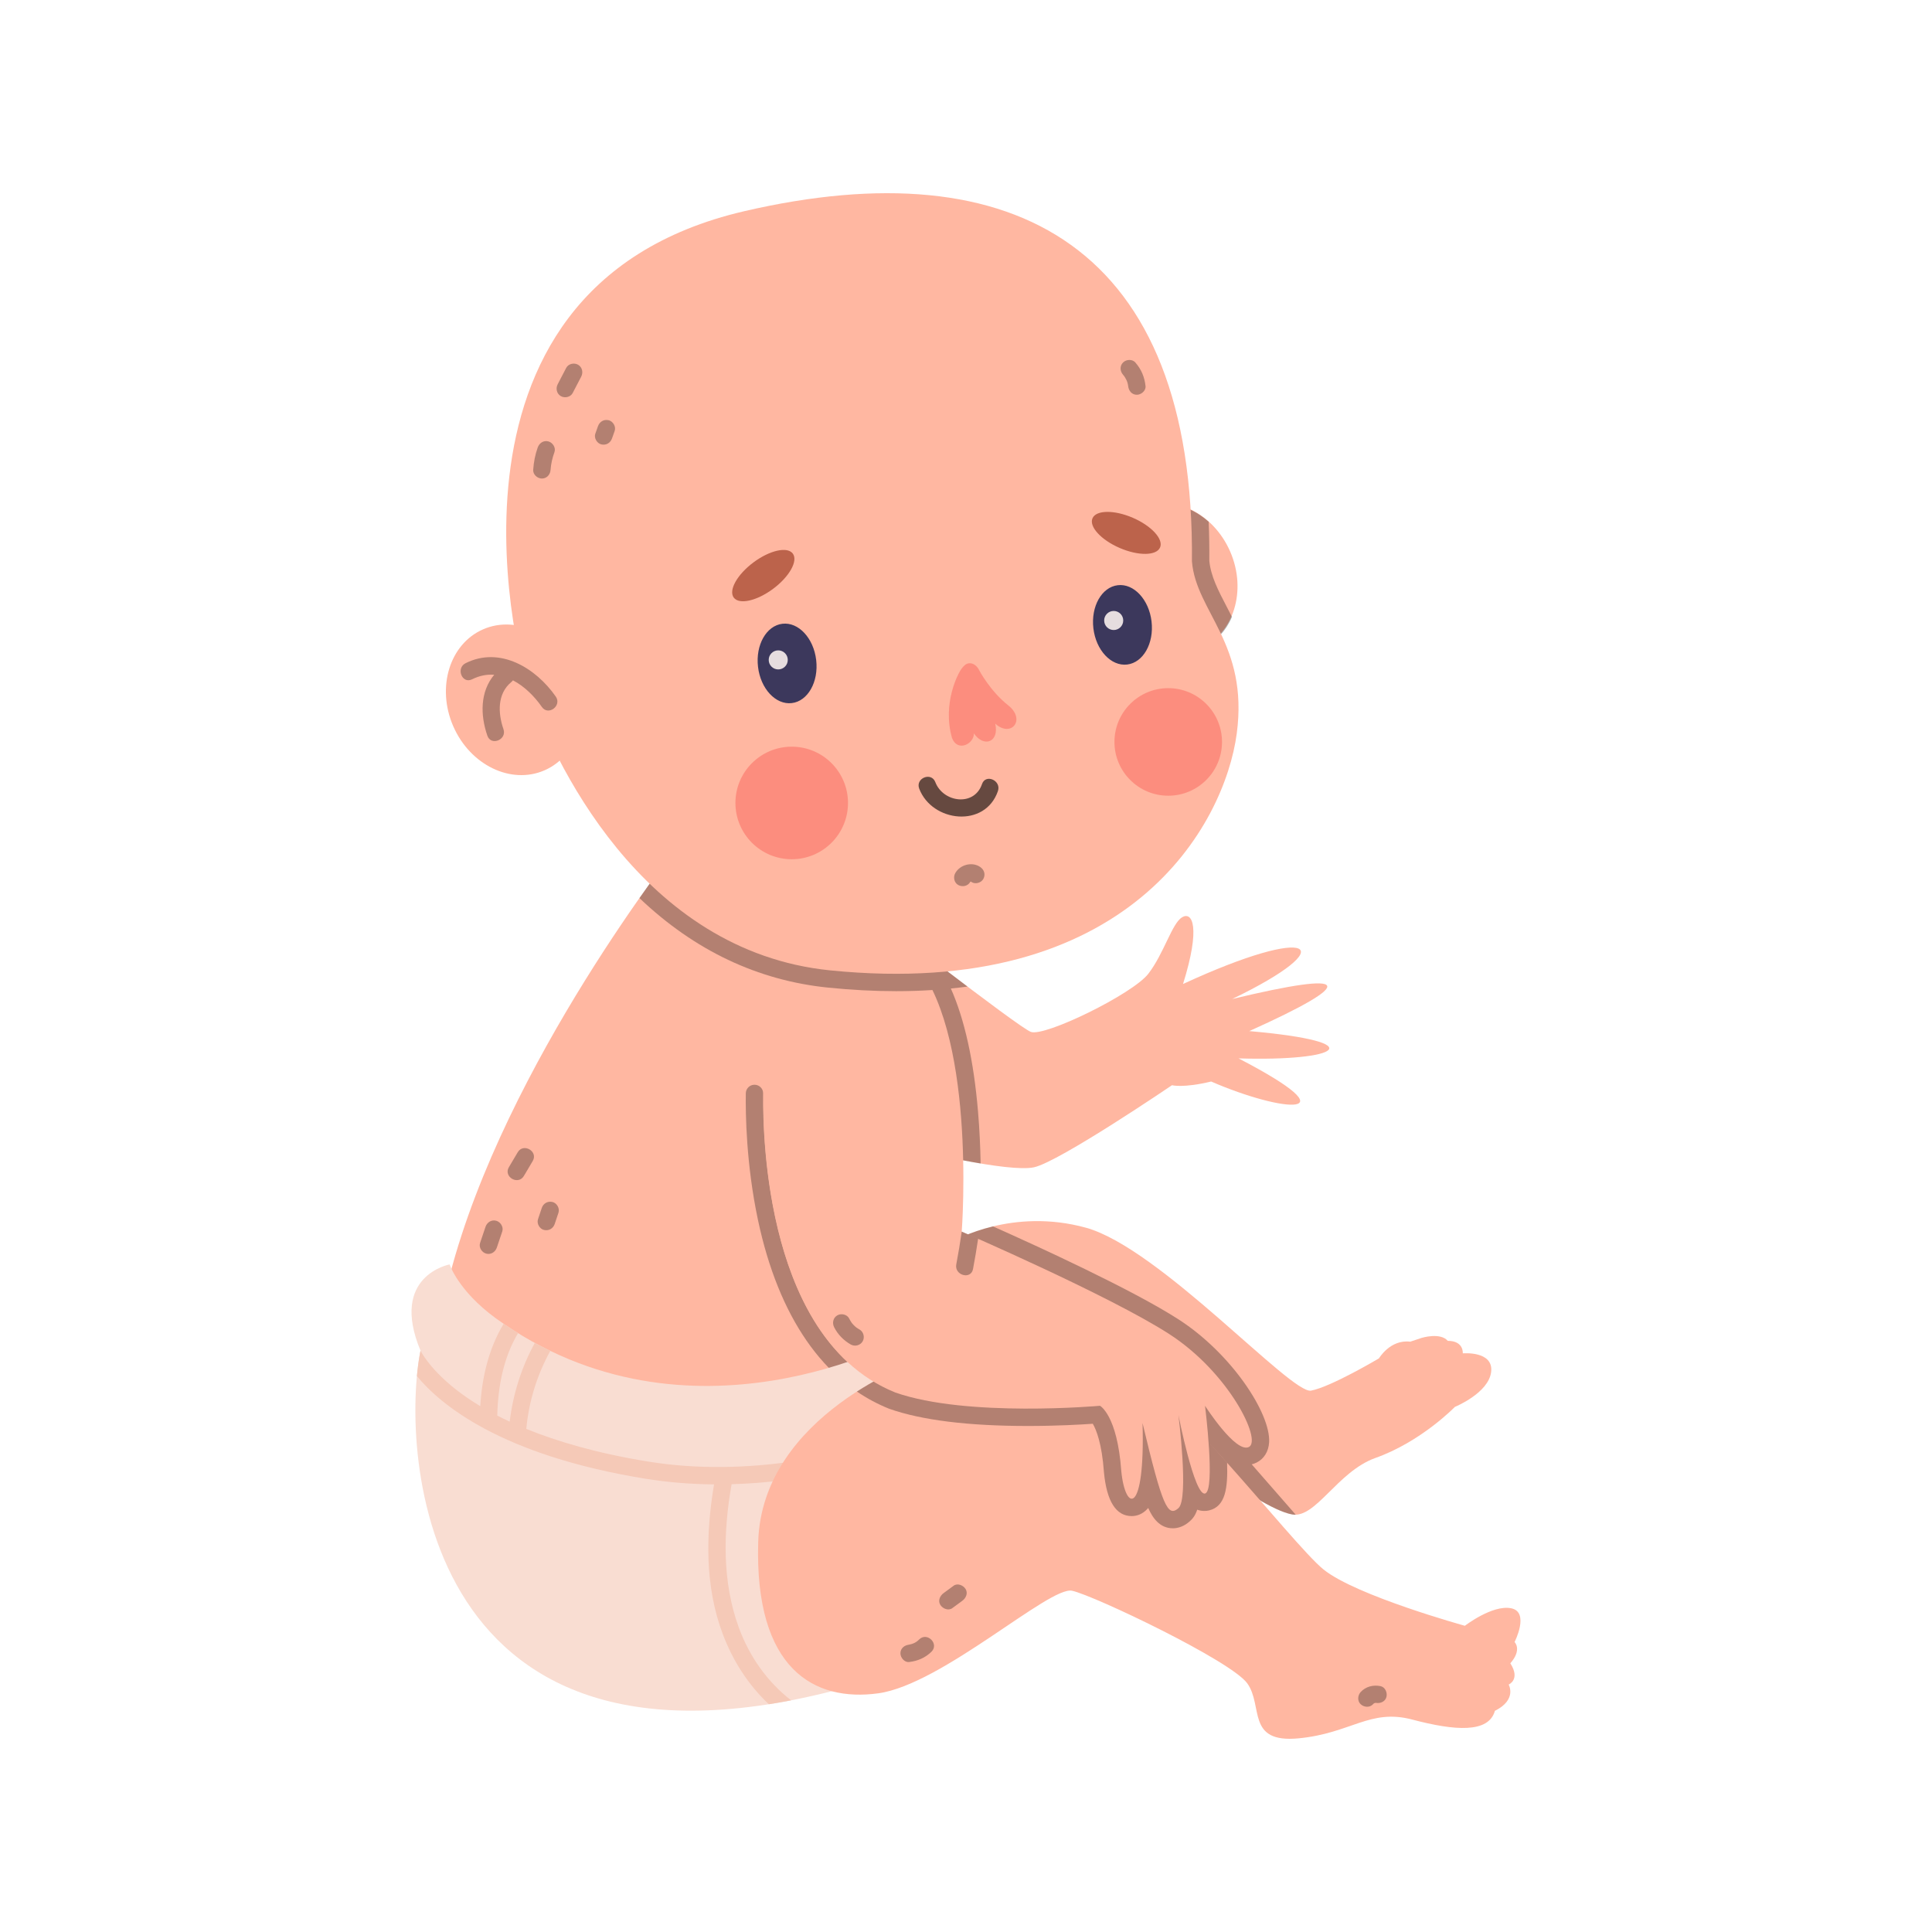 <?xml version="1.0" encoding="utf-8"?>
<!-- Generator: Adobe Illustrator 13.0.0, SVG Export Plug-In . SVG Version: 6.00 Build 14948)  -->
<!DOCTYPE svg PUBLIC "-//W3C//DTD SVG 1.1//EN" "http://www.w3.org/Graphics/SVG/1.1/DTD/svg11.dtd">
<svg version="1.1" id="Ñëîé_1" xmlns="http://www.w3.org/2000/svg" xmlns:xlink="http://www.w3.org/1999/xlink" x="0px" y="0px"
	 width="3000px" height="3000px" viewBox="0 0 3000 3000" enable-background="new 0 0 3000 3000" xml:space="preserve">
<rect y="0" fill="none" width="3000" height="3000"/>
<g>
	<path fill="#FFB7A1" d="M1417.345,1784.212c4.929,2.052,148.956,36.851,188.209,28.362
		c39.252-8.488,214.308-127.452,214.308-127.452s17.34,4.726,60.818-5.744c111.676,48.554,223.79,58.169,42.498-35.931
		c155.604,4.855,210.957-25.248,16.721-42.369c169.97-76.521,160.955-94.901-26.535-49.828
		c173.688-83.816,126.333-117.141-76.364-23.293c27.782-88.781,14.418-113.055-1.401-103.654c-15.82,9.4-28.112,56.21-52.511,87.78
		c-24.398,31.57-161.501,98.522-182.503,90.179c-21.003-8.344-254.179-190.137-254.179-190.137L1417.345,1784.212z"/>
	<path fill="#FFB7A1" d="M1482.252,1926.307c0,0,89.34-51.508,203.929-19.928s318.518,258.815,349.593,252.989
		c31.074-5.827,105.481-50.121,105.481-50.121s17.479-29.78,48.555-25.896c29.133-9.711,17.49-5.83,17.49-5.83
		s29.122-9.061,40.775,4.535c25.248,0,23.306,19.422,23.306,19.422s47.951-4.26,44.066,28.757
		c-3.885,33.018-56.323,54.382-56.323,54.382s-52.439,54.381-124.3,79.629c-58.266,21.364-91.842,93.712-128.184,87.398
		c-36.342-6.314-107.641-60.208-107.641-60.208L1482.252,1926.307z"/>
	<path opacity="0.3" d="M1984.417,2320.466c-13.171-15.128-26.828-30.817-40.765-46.652c2.655-0.639,5.225-1.577,7.691-2.811
		c11.52-5.759,18.574-17.278,19.355-31.604c2.434-44.685-58.483-137.708-140.671-190.672
		c-71.577-46.128-218.525-113.389-288.114-144.389c-37.055,8.934-59.662,21.968-59.662,21.968l416.75,365.13
		c0,0,0.002,0.001,0.006,0.005c0.007,0.006,0.02,0.016,0.038,0.029c0.01,0.007,0.021,0.016,0.034,0.025
		c0.024,0.019,0.054,0.041,0.088,0.065c0.029,0.022,0.063,0.048,0.099,0.075c0.044,0.033,0.095,0.07,0.151,0.111
		c0.022,0.018,0.047,0.036,0.072,0.057c0.035,0.025,0.073,0.054,0.112,0.083c0.064,0.048,0.133,0.1,0.208,0.155
		c0.078,0.059,0.163,0.122,0.253,0.188c0.043,0.033,0.089,0.066,0.135,0.102c0.478,0.355,1.094,0.812,1.836,1.357
		c0.025,0.02,0.052,0.037,0.078,0.058c0.803,0.591,1.751,1.284,2.831,2.067c0.02,0.016,0.039,0.029,0.059,0.044
		c0.094,0.067,0.188,0.136,0.282,0.204c0.026,0.02,0.053,0.038,0.079,0.058l0,0c18.272,13.245,71.506,50.352,101.278,55.523
		c1.778,0.31,3.55,0.43,5.318,0.377C2003.103,2341.93,1993.826,2331.274,1984.417,2320.466z"/>
	<path fill="#FFB7A1" d="M1054.001,1311.606c0,0-269.963,339.883-355.419,668.111c-52.439,250.541,203.929,363.965,266.079,379.114
		c62.149,15.148,506.909-128.573,493.314-147.995c-7.376-10.537-15.896-72.527-25.248-132.311
		c-7.886-50.406-16.364-99.242-25.249-114.347c-19.422-33.017-33.017-557.406-38.844-551.579
		C1362.808,1418.426,1054.001,1311.606,1054.001,1311.606z"/>
	<path opacity="0.3" d="M1446.661,2176.28c-20.433-3.569-39.722-8.219-56.787-14.222
		c-198.634-80.184-205.843-391.983-204.802-464.016c0.108-7.526-5.967-13.663-13.495-13.663l0,0
		c-7.372,0-13.382,5.895-13.496,13.266c-0.502,32.557,0.638,110.617,18.83,196.467c31.998,150.998,102.147,252.304,202.865,292.961
		l0.568,0.227l0.577,0.205c20.903,7.355,45.675,13.196,74.168,17.508c0.043-0.422-0.053-0.807-0.295-1.15
		C1452.218,2200.182,1449.502,2190.226,1446.661,2176.28z"/>
	<path fill="#F9DDD2" d="M1404.565,2077.522c0,0-334.056,186.725-635.094-30.8c-58.266-42.728-71.243-83.347-71.243-83.347
		s-93.843,17.313-45.288,133.844c-31.075,155.374-1.942,708.896,670.053,520.504
		C1546.344,2334.166,1404.565,2077.522,1404.565,2077.522z"/>
	<path fill="#F5C9B7" d="M1135.987,2304.671c112.675-3.077,215.336-30.057,289.847-56.299c7.39-2.602,14.606-5.229,21.642-7.866
		c-0.739-9.586-1.737-18.84-2.936-27.74c-9.134,3.495-18.583,6.971-28.323,10.394c-100.249,35.233-252.803,71.857-410.269,46.276
		c-79.255-12.879-141.017-31.209-188.705-50.651c3.87-42.784,16.728-83.856,37.267-121.152c-8.012-3.875-16.024-7.993-24.031-12.364
		c-20.72,37.777-33.87,79.292-39.049,122.283c-6.767-3.145-13.193-6.294-19.291-9.434c1.04-44.352,9.419-89.92,32.299-127.992
		c-7.479-4.62-14.946-9.473-22.396-14.566c-23.126,38.344-33.6,82.889-36.276,127.904c-11.721-7.035-21.829-13.869-30.494-20.291
		c-41.151-30.491-57.716-57.186-62.355-65.832c-2.239,11.219-4.163,24.509-5.557,39.439
		c36.521,44.404,130.582,122.935,354.261,159.283c36.175,5.878,72.041,8.597,107.117,8.876
		c-12.928,77.374-14.425,158.644,13.757,232.978c15.743,41.527,39.813,78.836,71.385,108.426
		c11.299-1.775,22.823-3.799,34.572-6.074c-37.135-28.828-64.933-68.111-81.463-113.617
		c-25.708-70.773-24.01-147.609-11.158-220.857C1135.897,2305.415,1135.949,2305.041,1135.987,2304.671z"/>
	<path fill="#FFB7A1" d="M1425.929,2112.756c0,0-242.773,83.514-248.6,281.616c-5.826,198.103,87.398,248.6,186.45,235.004
		c99.051-13.596,266.079-167.027,301.038-159.259s246.657,108.762,271.905,143.722c25.249,34.959-1.942,93.225,79.63,85.456
		c81.571-7.77,110.704-46.612,176.738-29.133s118.473,21.363,128.184-13.596c34.959-17.479,21.364-40.786,21.364-40.786
		s18.8-7.769,2.603-33.017c18.762-21.364,6.581-33.017,6.581-33.017s23.834-46.612-5.299-52.439
		c-29.133-5.826-71.861,27.19-71.861,27.19s-168.97-46.612-219.466-87.397c-50.497-40.786-250.542-304.923-345.709-345.708
		C1614.32,2050.606,1425.929,2112.756,1425.929,2112.756z"/>
	<path opacity="0.3" d="M1709.488,2091.392c-95.168-40.786-283.559,21.364-283.559,21.364s-44.2,15.206-95.333,48.03
		c15.543,10.595,32.039,19.435,49.449,26.464l0.568,0.226l0.577,0.206c50.11,17.631,122.448,26.568,215.005,26.568
		c44.443,0,81.657-2.115,100.694-3.45c5.304,9.104,14.111,30.486,17.301,75.16l0.058,0.675
		c4.337,44.821,18.833,67.547,43.086,67.547c8.688,0,16.986-3.616,23.369-10.184c0.673-0.693,1.434-1.476,2.254-2.418
		c6.666,15.178,17.76,31.553,38.317,31.553c13.793,0,23.249-8.273,26.356-10.992c4.727-4.137,8.612-9.444,11.43-17.914
		c3.46,1.318,7.202,1.979,11.29,1.979c2.475,0,4.948-0.306,7.347-0.906c25.099-6.271,29.06-34.005,27.754-73.932
		C1835.497,2192.819,1758.553,2112.42,1709.488,2091.392z"/>
	<path fill="#FFB7A1" d="M1185.763,1683.286c0,0-20.645,388.114,204.379,478.949c111.48,39.225,317.923,20.645,317.923,20.645
		s26.838,14.451,33.031,101.157c6.192,63.997,37.159,70.19,33.03-74.319c30.967,130.06,39.225,146.575,55.74,132.124
		s0-144.511,0-144.511s24.773,125.931,41.289,121.802s0-136.253,0-136.253s47.481,74.32,68.126,63.998
		s-30.967-115.609-123.866-175.478c-92.899-59.869-322.052-158.962-322.052-158.962s26.837-344.761-92.899-437.66
		C1280.727,1381.878,1185.763,1683.286,1185.763,1683.286z"/>
	<path opacity="0.3" d="M1522.713,1806.672c-0.444-24.656-1.616-52.039-4.019-80.496c-6.672-79.02-20.793-142.918-42.186-191.212
		c8.697-0.869,17.307-1.874,25.821-3.017c-47.756-36.073-101.012-77.205-131.293-100.684c-0.908-12.563-1.71-19.356-2.402-18.664
		c-5.826,5.826-314.633-100.995-314.633-100.995s-24.503,30.85-61.081,82.934c85.35,81.304,183.701,127.998,293.282,139.065
		c36.065,3.644,71.449,5.489,105.168,5.489c19.209,0,38.058-0.596,56.525-1.784c36.012,74.556,45.949,183.252,47.721,264.47
		C1504.519,1803.494,1513.651,1805.156,1522.713,1806.672z"/>
	<path opacity="0.3" d="M1493.38,1912.445c-2.45,17.032-5.289,34.001-8.48,50.921c-3.201,16.967,22.792,24.235,26.011,7.171
		c2.942-15.597,5.566-31.239,7.897-46.928C1503.239,1916.712,1493.803,1912.627,1493.38,1912.445z"/>
	<g>
		
			<ellipse transform="matrix(0.917 -0.398 0.398 0.917 -207.452 796.694)" fill="#FFB7A1" cx="1816.8" cy="898.434" rx="102.672" ry="119.444"/>
		<path opacity="0.3" d="M1905.104,942.64c-13.437-25.738-25.067-48.023-27.283-71.991c0.163-20.681-0.173-40.853-1.006-60.511
			c-30.741-27.131-71.819-36.771-107.521-21.295c-52.026,22.553-72.934,89.9-46.697,150.426s89.682,91.309,141.708,68.756
			c22.464-9.738,39.125-27.828,48.695-50.113C1910.341,952.673,1907.689,947.592,1905.104,942.64z"/>
		<g>
			<path fill="#FFB7A1" d="M817.038,1060.604c0,0-182.65-611.743,338.926-732.728c421.345-97.734,699.209,56.377,694.872,543.816
				c6.283,78.461,88.31,127.491,69.564,267.559s-165.869,414.542-631.487,367.515
				C995.029,1477.083,857.354,1179.067,817.038,1060.604z"/>
		</g>
		
			<ellipse transform="matrix(0.917 -0.398 0.398 0.917 -366.672 407.083)" fill="#FFB7A1" cx="797.983" cy="1087.446" rx="102.672" ry="119.444"/>
		<path opacity="0.3" d="M862.985,1081.58c-30.753-44.115-86.505-78.561-140.034-51.763c-15.404,7.711-5.419,32.793,10.157,24.996
			c11.649-5.831,23.18-7.851,34.287-7.041c-21.873,26.15-21.834,62.256-10.61,94.645c5.683,16.395,30.679,6.238,24.997-10.157
			c-8.603-24.822-9.868-55.082,12.276-73.247c0.985-0.809,1.792-1.68,2.47-2.586c17.774,9.271,33.325,24.769,44.914,41.392
			C851.372,1112.065,872.921,1095.832,862.985,1081.58z"/>
		<path opacity="0.5" fill="#FB645D" d="M1489.198,1044.871c0,0-26.521,46.138-10.947,101.019
			c8.506,22.467,34.341,9.339,34.04-7.095c15.011,22.354,39.785,14.066,33.096-15.132c24.807,22.507,48.148-6.308,20.126-28.438
			c-28.021-22.13-44.809-54.054-44.809-54.054s-5.265-12.5-16.59-11.169C1495.796,1030.978,1489.198,1044.871,1489.198,1044.871z"/>
		
			<ellipse transform="matrix(0.802 -0.598 0.598 0.802 -299.473 885.188)" fill="#BC634B" cx="1184.634" cy="894.033" rx="57.161" ry="25.555"/>
		
			<ellipse transform="matrix(0.993 -0.117 0.117 0.993 -111.913 149.62)" fill="#3C385C" cx="1222.075" cy="1030.75" rx="45.48" ry="62.024"/>
		
			<ellipse transform="matrix(-0.918 -0.396 0.396 -0.918 3025.43 2279.549)" fill="#BC634B" cx="1747.712" cy="827.885" rx="57.162" ry="25.555"/>
		
			<ellipse transform="matrix(-0.993 0.117 -0.117 -0.993 3587.167 1729.134)" fill="#3C385C" cx="1742.975" cy="969.557" rx="45.479" ry="62.024"/>
		<circle opacity="0.5" fill="#FB645D" cx="1229.371" cy="1246.83" r="87.398"/>
		<circle opacity="0.5" fill="#FB645D" cx="1814.025" cy="1152.074" r="83.514"/>
		<circle fill="#E6DDDF" cx="1208.448" cy="1024.682" r="14.8"/>
		<circle fill="#E6DDDF" cx="1729.348" cy="963.489" r="14.8"/>
		<path opacity="0.6" d="M1452.326,1214.424c12.117,31.788,60.48,38.49,72.544,3.057c5.593-16.425,30.295-5.563,24.722,10.804
			c-19.696,57.848-102.264,48.766-122.262-3.705C1421.145,1208.355,1446.137,1198.187,1452.326,1214.424z"/>
		<g>
			<path opacity="0.3" d="M1506.91,1368.746c0.02-0.005,0.039-0.012,0.061-0.017c-0.013-0.003-0.022-0.004-0.035-0.007
				c-0.021,0.008-0.027,0.006-0.055,0.019C1506.891,1368.742,1506.9,1368.743,1506.91,1368.746z"/>
			<path opacity="0.3" d="M1522.132,1346.286c-12.684-8.76-31.503-3.599-38.865,9.586c-3.44,6.16-1.688,15.006,4.838,18.453
				c6.359,3.36,14.779,1.742,18.454-4.837c0.035-0.066,0.055-0.1,0.086-0.154c0.191-0.142,0.384-0.283,0.535-0.399
				c0.076,0,0.152,0,0.228,0c0.44,0.261,1.018,0.58,1.109,0.644c5.822,4.021,15.227,1.27,18.454-4.839
				C1530.602,1357.868,1528.345,1350.577,1522.132,1346.286z"/>
		</g>
	</g>
	<path opacity="0.3" d="M770.492,1895.573c-7.37-2.025-14.258,2.491-16.591,9.42c-2.809,8.343-5.618,16.686-8.428,25.026
		c-2.324,6.903,2.679,14.738,9.42,16.592c7.369,2.024,14.258-2.492,16.591-9.42l8.427-25.026
		C782.236,1905.261,777.233,1897.426,770.492,1895.573z"/>
	<path opacity="0.3" d="M803.921,1789.204c-4.581,7.74-9.162,15.48-13.744,23.221c-8.862,14.971,14.447,28.557,23.292,13.613
		c4.581-7.74,9.162-15.479,13.743-23.219C836.075,1787.846,812.766,1774.261,803.921,1789.204z"/>
	<path opacity="0.3" d="M857.798,1866.409c-7.448-1.697-14.195,2.251-16.591,9.42c-1.946,5.825-3.893,11.651-5.838,17.476
		c-2.237,6.698,2.58,15.034,9.42,16.592c7.448,1.696,14.195-2.249,16.591-9.42c1.946-5.825,3.892-11.649,5.838-17.476
		C869.455,1876.303,864.638,1867.967,857.798,1866.409z"/>
	<path opacity="0.3" d="M2143.513,2618.186c-11.146-2.238-22.718,0.608-30.608,9.115c-4.799,5.176-5.505,14.02,0,19.075
		c5.218,4.789,13.95,5.525,19.074,0c0.368-0.421,0.768-0.81,1.174-1.192c0.341-0.211,0.698-0.391,1.051-0.578
		c0.386-0.127,0.775-0.24,1.171-0.332c0.511-0.02,1.021-0.038,1.531-0.013c6.765,1.1,14.377-2.239,16.027-9.484
		C2154.461,2628.069,2150.909,2619.67,2143.513,2618.186z"/>
	<path opacity="0.3" d="M1334.662,2064.438c-1.754-0.992-3.479-2.055-5.108-3.246c-0.169-0.193-1.91-1.648-1.925-1.663
		c-0.823-0.754-1.616-1.541-2.386-2.348c-0.643-0.673-1.251-1.372-1.859-2.076c-0.198-0.257-0.858-1.074-1.097-1.421
		c-1.399-2.029-2.608-4.148-3.721-6.349c-3.289-6.497-12.438-8.356-18.454-4.838c-6.607,3.864-8.139,11.931-4.838,18.453
		c5.681,11.225,14.845,20.589,25.772,26.78c6.337,3.59,14.743,1.505,18.454-4.84
		C1343.152,2076.648,1341.019,2068.041,1334.662,2064.438z"/>
	<path opacity="0.3" d="M1427.302,2545.713c-2.762,2.715-4.5,3.999-8.09,5.764c-0.778,0.383-1.776,0.797-3.378,1.28
		c-0.78,0.235-4.925,1.14-4.158,1.05c-7.234,0.845-13.487,5.596-13.487,13.488c0,6.635,6.204,14.336,13.487,13.486
		c13.304-1.55,25.05-6.509,34.7-15.995C1458.775,2552.598,1439.697,2533.528,1427.302,2545.713z"/>
	<path opacity="0.3" d="M1499.211,2467.165c-3.618-5.613-12.375-9.309-18.453-4.838c-5.215,3.834-10.431,7.67-15.646,11.505
		c-5.667,4.167-9.072,11.887-4.839,18.452c3.619,5.613,12.375,9.309,18.454,4.839c5.215-3.835,10.431-7.67,15.646-11.505
		C1500.041,2481.45,1503.444,2473.73,1499.211,2467.165z"/>
	<path opacity="0.3" d="M1778.784,599.51c-1.499-13.988-6.535-26.042-15.829-36.667c-4.799-5.484-14.165-4.909-19.074,0
		c-5.443,5.444-4.811,13.576,0,19.075c4.227,4.831,7.267,11.409,7.929,17.593c0.775,7.242,5.644,13.487,13.487,13.487
		C1771.986,612.997,1779.565,606.799,1778.784,599.51z"/>
	<path opacity="0.3" d="M851.562,685.41c-7.486-2.057-14.116,2.539-16.591,9.42c-4.044,11.238-6.208,22.847-7.021,34.755
		c-0.497,7.276,6.554,13.487,13.487,13.487c7.713,0,12.988-6.191,13.488-13.487c0.649-9.506,2.834-18.627,6.058-27.584
		C863.448,695.146,858.201,687.233,851.562,685.41z"/>
	<path opacity="0.3" d="M897.669,566.371c-6.061-3.544-15.078-1.646-18.453,4.839c-4.411,8.479-8.823,16.958-13.233,25.436
		c-3.361,6.459-1.664,14.651,4.838,18.453c6.061,3.546,15.079,1.646,18.453-4.838c4.412-8.479,8.823-16.958,13.234-25.436
		C905.869,578.364,904.171,570.175,897.669,566.371z"/>
	<path opacity="0.3" d="M945.071,652.5c-7.558-1.722-14.061,2.292-16.591,9.42c-1.369,3.859-2.738,7.717-4.107,11.575
		c-2.363,6.658,2.671,15.053,9.42,16.59c7.559,1.721,14.062-2.292,16.591-9.42c1.369-3.857,2.738-7.716,4.107-11.573
		C956.854,662.434,951.821,654.039,945.071,652.5z"/>
</g>
</svg>
